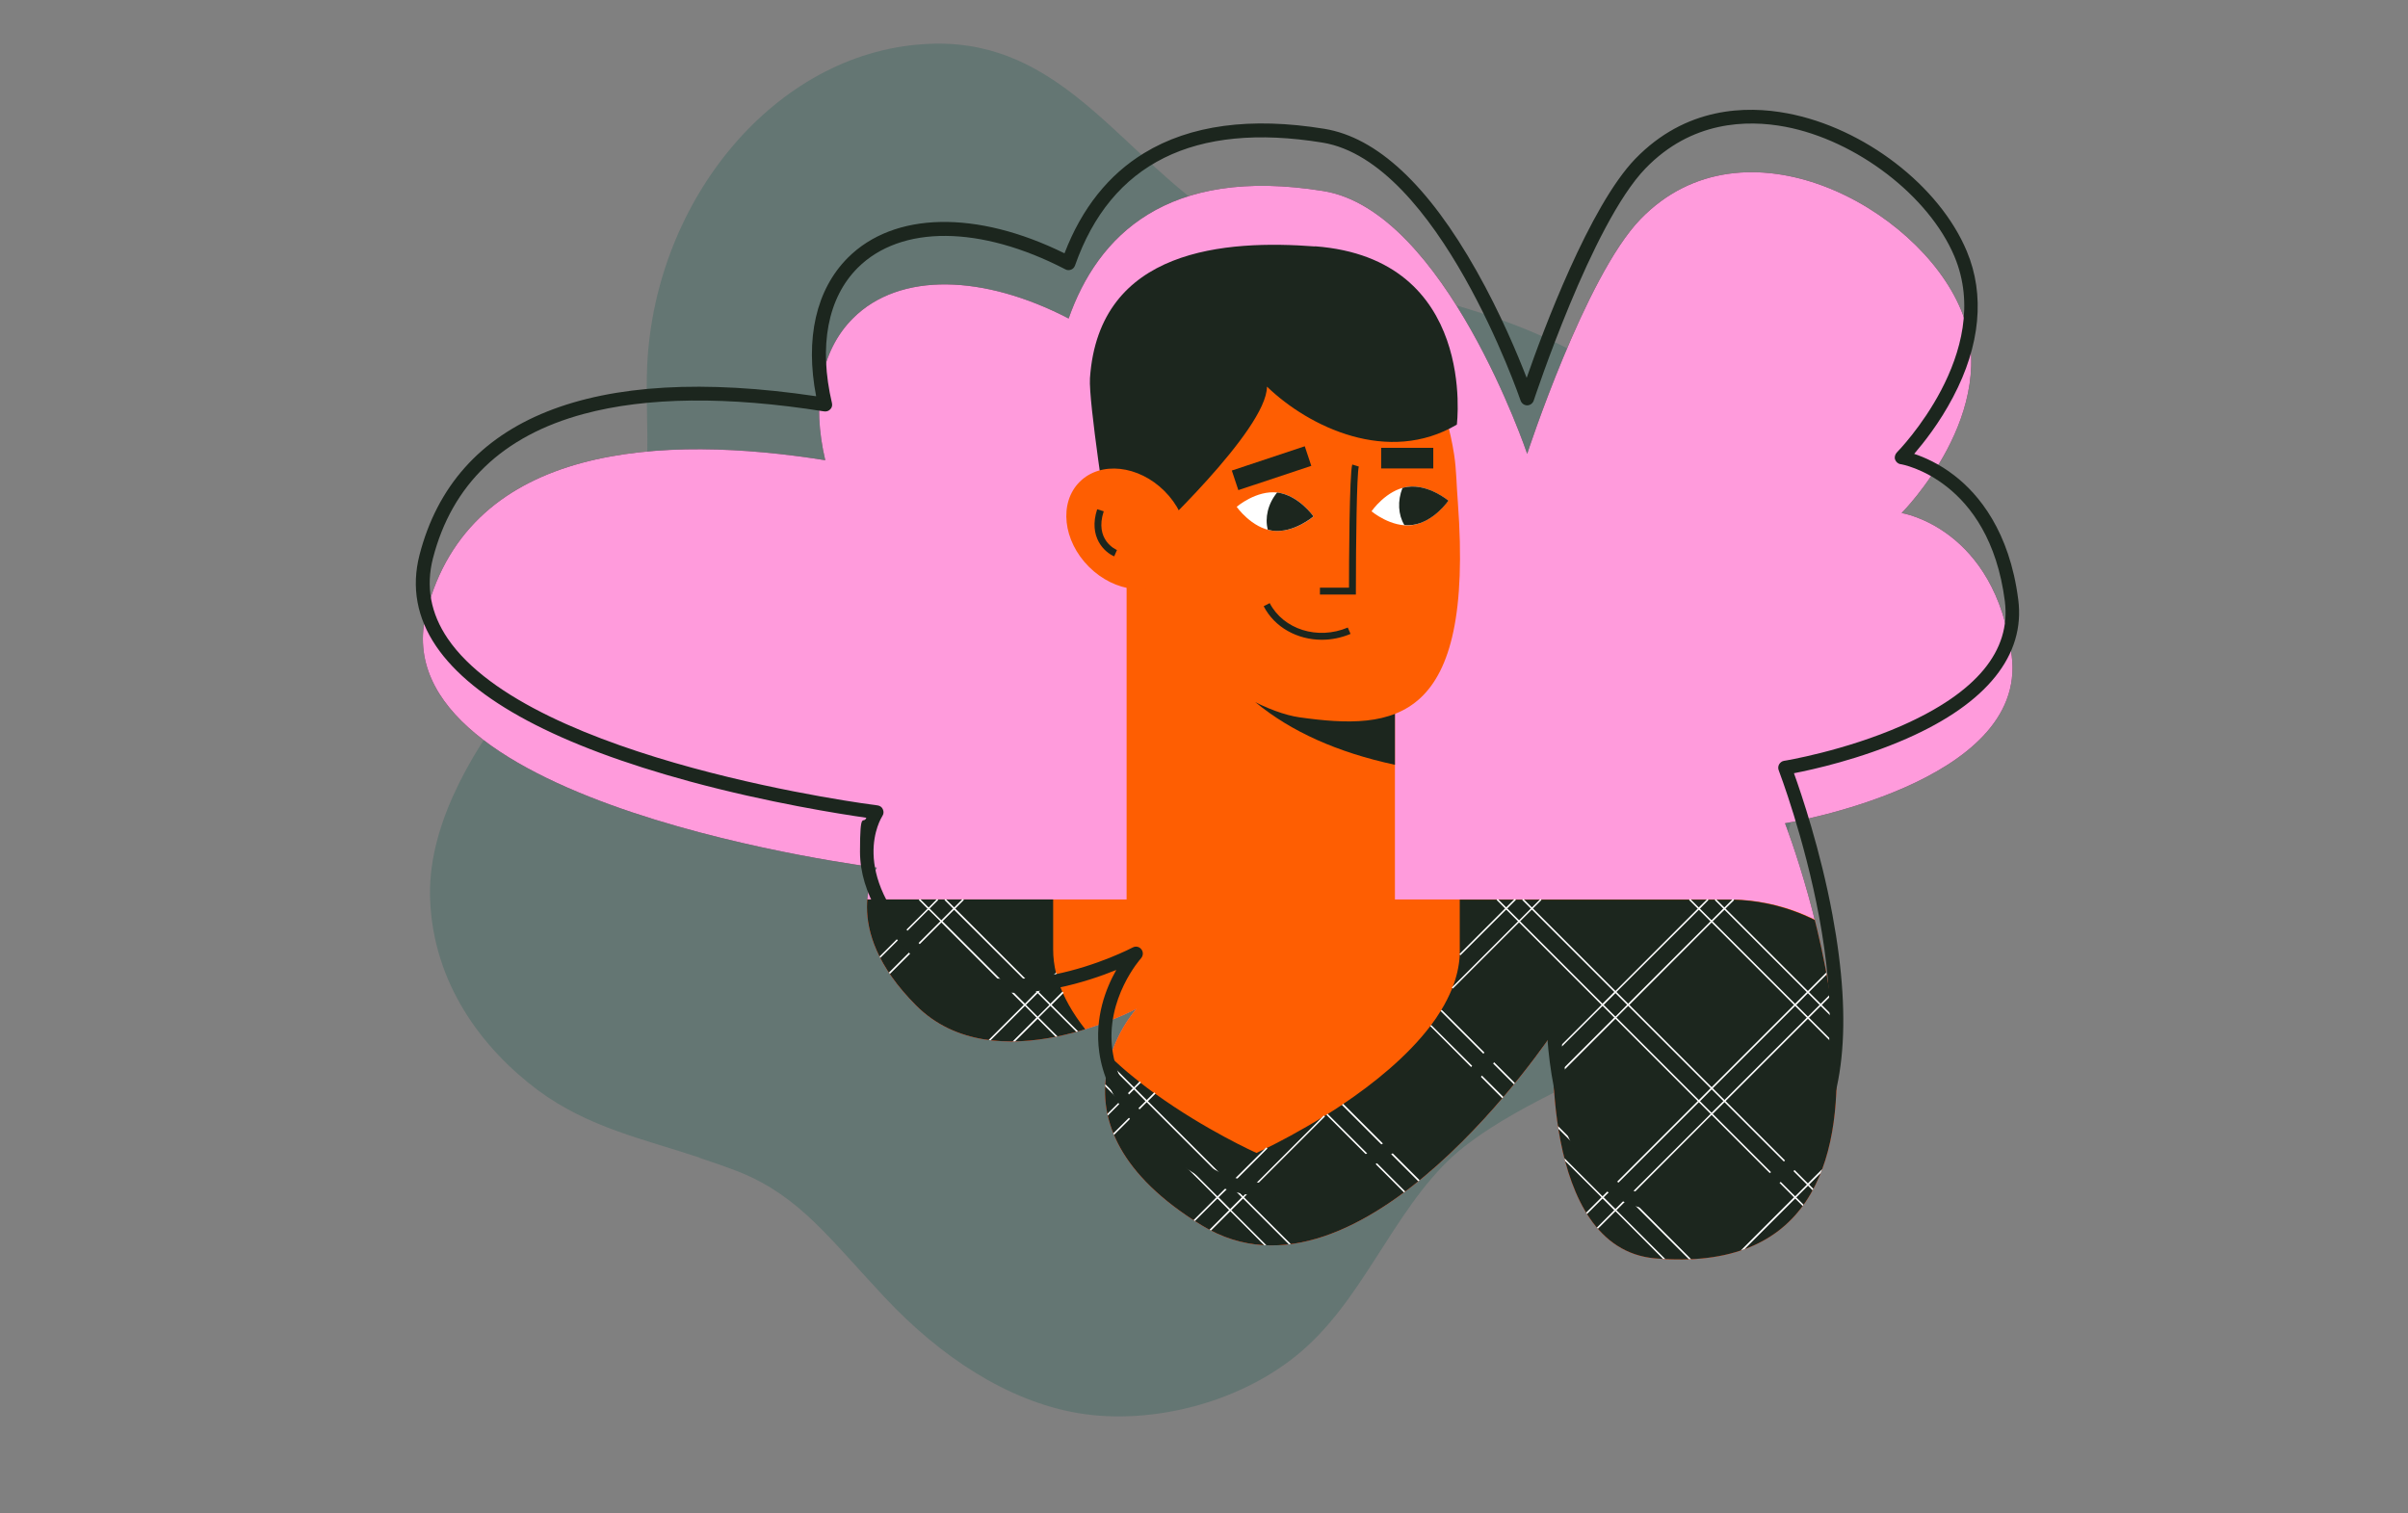 <?xml version="1.0" encoding="UTF-8"?>
<svg id="Layer_1" xmlns="http://www.w3.org/2000/svg" xmlns:xlink="http://www.w3.org/1999/xlink" version="1.1" viewBox="0 0 1400 880">
  <rect x="0" y="0" width="1400" height="880" fill="#808080" stroke="none"/>
  <!-- Generator: Adobe Illustrator 29.5.0, SVG Export Plug-In . SVG Version: 2.1.0 Build 137)  -->
  <defs>
    <style>
      .st0 {
        fill: #486d66;
        opacity: .5;
      }

      .st1 {
        fill: #ff9bdc;
      }

      .st2 {
        fill: #fff;
      }

      .st3 {
        fill: #1c261e;
      }

      .st4 {
        fill: #fe5e02;
      }

      .st5 {
        clip-path: url(#clippath);
      }
    </style>
    <clipPath id="clippath">
      <path class="st1" d="M1169.6,381.4c-9.5-74.5-64-83.1-64-83.1,0,0,59.2-59.2,34.4-118.4-24.8-59.2-126-114.6-186.2-52.5-32.2,33.2-65.9,136.5-65.9,136.5,0,0-47.7-141.3-118.4-152.8-91.3-14.8-131.4,26.3-148.2,74.1-49.1-25.5-98.2-27.3-125.4-.1-19.2,19.2-23.9,49.2-16.1,82.5-93.6-14.9-206.4-10.4-231.9,88.4-29,112.6,261.9,148.5,261.9,148.5,0,0-22.9,34.4,22.9,80.2,45.8,45.8,128,1.9,128,1.9,0,0-60.2,65.9,38.2,126,92.4,56.5,204.3-112.7,204.3-112.7,0,0-8.7,126,59.2,131.8,179.5,15.3,75.4-253,75.4-253,0,0,141.3-22.9,131.8-97.4Z"/>
    </clipPath>
  </defs>
  <path class="st0" d="M406.6,673.2c7.8,2.6,16,5.4,24.1,8.6,34.3,14.2,51,37.7,83.6,72.5,32.6,34.8,71.6,60.3,112.1,67.3,43.2,7.5,98.6-6.3,134-39.2,35.9-33.2,53.5-86.3,90.8-115.6,37.3-29,81.2-41.1,118.1-70.2,65.5-51.8,92.5-151.6,72.6-232.4-19.8-80.6-79.8-141-150.2-170.8-63.2-27-136.2-31.7-191.9-72.6-53.8-39.4-88.4-100.4-163.1-95.1-85.8,5.6-155.6,89.8-160.4,186.3-1.8,39,6.1,72.2-13.9,109.6-17.4,32.2-44,57.3-65.4,86.1-24.2,32.2-48.8,74.1-46.9,115.8,2,48.3,29.8,85.8,62.6,110.4,29.4,21.8,62,28.5,93.9,39.2h0v.3s0-.3,0-.3h0Z"/>
  <g>
    <path class="st3" d="M1169.6,381.4c-9.5-74.5-64-83.1-64-83.1,0,0,59.2-59.2,34.4-118.4-24.8-59.2-126-114.6-186.2-52.5-32.2,33.2-65.9,136.5-65.9,136.5,0,0-47.7-141.3-118.4-152.8-91.3-14.8-131.4,26.3-148.2,74.1-49.1-25.5-98.2-27.3-125.4-.1-19.2,19.2-23.9,49.2-16.1,82.5-93.6-14.9-206.4-10.4-231.9,88.4-29,112.6,261.9,148.5,261.9,148.5,0,0-22.9,34.4,22.9,80.2,45.8,45.8,128,1.9,128,1.9,0,0-60.2,65.9,38.2,126,92.4,56.5,204.3-112.7,204.3-112.7,0,0-8.7,126,59.2,131.8,179.5,15.3,75.4-253,75.4-253,0,0,141.3-22.9,131.8-97.4Z"/>
    <g>
      <path class="st1" d="M1169.6,381.4c-9.5-74.5-64-83.1-64-83.1,0,0,59.2-59.2,34.4-118.4-24.8-59.2-126-114.6-186.2-52.5-32.2,33.2-65.9,136.5-65.9,136.5,0,0-47.7-141.3-118.4-152.8-91.3-14.8-131.4,26.3-148.2,74.1-49.1-25.5-98.2-27.3-125.4-.1-19.2,19.2-23.9,49.2-16.1,82.5-93.6-14.9-206.4-10.4-231.9,88.4-29,112.6,261.9,148.5,261.9,148.5,0,0-22.9,34.4,22.9,80.2,45.8,45.8,128,1.9,128,1.9,0,0-60.2,65.9,38.2,126,92.4,56.5,204.3-112.7,204.3-112.7,0,0-8.7,126,59.2,131.8,179.5,15.3,75.4-253,75.4-253,0,0,141.3-22.9,131.8-97.4Z"/>
      <g class="st5">
        <g>
          <g id="character">
            <rect class="st4" x="655" y="330.6" width="156" height="215.8"/>
            <path class="st3" d="M811,346.9v97.8c-33.4-7.2-60.4-19.3-81-36.3l81-61.5Z"/>
            <path class="st4" d="M847.6,292.2c9.5,128.5-36.6,132.7-92.1,124.9-33.3-4.7-107-53.3-107-124.9s9.6-136.9,107-129.6c43.9,3.3,80.9,43.5,89.9,101.6,1.4,9,1.4,18.4,2.2,28Z"/>
            <path class="st4" d="M612.5,523h-151.5c-62.2,0-112.6,50.4-112.6,112.6v182h769.2v-182c0-62.2-50.4-112.6-112.6-112.6h-392.5Z"/>
            <path class="st3" d="M1117.5,635.6v182H348.3v-182c0-4.6.3-9.2.8-13.7.8-6.5,2.1-12.7,3.9-18.8,2.8-9.3,6.7-18,11.6-26.1,1.9-3.1,3.8-6,6-8.9,14.1-18.8,33.9-33.1,56.9-40.2.3,0,.5-.2.8-.2,3.6-1.1,7.3-2,11.1-2.7,2.5-.5,5.1-.9,7.7-1.2,4.5-.5,9-.8,13.7-.8h151.5v29.1c0,4.7.6,9.3,1.7,13.9.9,3.7,2.2,7.4,3.8,11.1,8.6,19.6,26.2,37.5,44.9,52.2,2.8,2.2,5.6,4.3,8.5,6.4,0,0,.1,0,.2.1,29.6,21.4,59.1,34.6,59.1,34.6,0,0,2.1-1,5.9-2.8,6.9-3.4,19.3-9.8,33.5-18.6.5-.3,1-.6,1.5-.9,3-1.8,6-3.8,9-5.8,18.3-12.3,37.8-28,51.3-45.8,2.2-2.9,4.2-5.8,6-8.8,2.6-4.2,4.8-8.6,6.6-13,2.5-6.3,4-12.7,4.4-19.3,0-1.1,0-2.1,0-3.2v-29.1h156c1,0,2,0,2.9,0,26.7.7,51.2,10.7,70.2,26.9,2.7,2.3,5.2,4.7,7.7,7.2,17,17.5,28.3,40.4,31.1,65.9.5,4.1.7,8.3.7,12.5Z"/>
            <g>
              <g>
                <polygon class="st2" points="923 817.6 931.7 808.9 932.4 808.2 939.2 801.4 939.8 800.8 987.7 752.9 988.4 752.2 995.1 745.4 995.8 744.8 1043.7 696.9 1044.4 696.2 1051.1 689.5 1051.8 688.8 1099.7 640.9 1100.3 640.3 1107.1 633.5 1107.8 632.8 1117.2 623.4 1116.5 622.8 1107.1 632.2 1106.4 632.8 1099.7 639.6 1099.3 639.9 1099 640.3 1051.1 688.1 1050.8 688.5 1050.5 688.8 1043.7 695.6 1043.4 695.9 1043 696.2 995.1 744.1 994.8 744.4 994.5 744.8 987.7 751.6 987.4 751.9 987 752.2 939.2 800.1 938.8 800.4 938.5 800.8 931.7 807.5 931.1 808.2 922 817.2 922.4 817.6 923 817.6"/>
                <polygon class="st2" points="1078.3 550.3 1051.8 576.8 1051.5 577.2 1051.1 577.5 1044.4 584.3 1044 584.6 1043.7 584.9 995.8 632.8 995.5 633.1 995.1 633.5 988.4 640.3 988 640.6 987.7 640.9 939.8 688.8 939.5 689.1 939.2 689.5 932.4 696.2 932.1 696.6 931.7 696.9 883.8 744.8 883.2 745.4 876.4 752.2 876.1 752.5 875.7 752.9 827.9 800.8 827.5 801.1 827.2 801.4 819.8 808.9 811.1 817.6 810.4 817.6 810.1 817.2 819.1 808.2 826.5 800.8 827.2 800.1 875.1 752.2 875.7 751.6 882.5 744.8 883.2 744.1 931.1 696.2 931.7 695.6 938.5 688.8 939.2 688.1 987 640.3 994.5 632.8 995.1 632.2 1043 584.3 1043.7 583.6 1050.5 576.8 1077.7 549.6 1078.3 550.3"/>
                <polygon class="st2" points="699.1 817.6 707.8 808.9 708.5 808.2 715.2 801.4 715.9 800.8 763.8 752.9 764.5 752.2 771.2 745.4 771.9 744.8 819.8 696.9 820.4 696.2 827.2 689.5 827.9 688.8 875.8 640.9 876.4 640.3 883.2 633.5 883.8 632.8 931.7 584.9 932.4 584.3 939.2 577.5 939.8 576.8 987.7 529 988.4 528.3 993.3 523.3 992.7 522.7 987.7 527.6 987.1 528.3 939.2 576.2 938.5 576.8 931.7 583.6 931.1 584.3 883.2 632.2 882.5 632.8 875.8 639.6 875.1 640.3 827.2 688.1 826.5 688.8 819.8 695.6 819.1 696.2 771.2 744.1 770.6 744.8 763.8 751.6 763.1 752.2 715.2 800.1 714.6 800.8 707.8 807.5 707.2 808.2 698.1 817.2 698.4 817.6 699.1 817.6"/>
                <polygon class="st2" points="736.9 667.8 715.9 688.8 715.6 689.1 715.3 689.5 708.5 696.2 708.1 696.6 707.8 696.9 659.9 744.8 659.3 745.4 652.5 752.2 652.2 752.5 651.8 752.9 604 800.8 603.3 801.4 596.5 808.2 595.9 808.9 587.1 817.6 586.5 817.6 586.2 817.2 595.2 808.2 595.9 807.5 602.6 800.8 603.3 800.1 651.2 752.2 651.8 751.6 658.6 744.8 707.8 695.6 714.6 688.8 715.2 688.1 736.2 667.2 736.9 667.8"/>
                <rect class="st2" x="842.2" y="538.6" width="45.6" height=".9" transform="translate(-127.9 769.5) rotate(-45)"/>
                <polygon class="st2" points="1035 817.6 1043.7 808.9 1044.4 808.2 1051.1 801.4 1051.8 800.8 1099.7 752.9 1100.3 752.2 1107.1 745.4 1107.8 744.8 1117.8 734.7 1117.2 734 1107.1 744.1 1106.4 744.8 1099.7 751.6 1099.3 751.9 1099 752.2 1051.1 800.1 1050.8 800.4 1050.5 800.8 1043.7 807.5 1043 808.2 1034 817.2 1034.3 817.6 1035 817.6"/>
                <polygon class="st2" points="475.2 817.6 483.9 808.9 484.6 808.2 491.3 801.4 491.7 801.1 492 800.8 539.9 752.9 540.2 752.5 540.5 752.2 547.3 745.4 548 744.8 595.9 696.9 596.2 696.6 596.5 696.2 603.3 689.5 603.6 689.1 604 688.8 651.8 640.9 652.2 640.6 652.5 640.3 659.3 633.5 659.9 632.8 663.3 629.5 662.6 628.8 659.3 632.2 658.6 632.8 651.8 639.6 651.2 640.3 603.3 688.1 602.6 688.8 595.9 695.6 595.2 696.2 547.3 744.1 546.6 744.8 539.9 751.5 539.2 752.2 491.3 800.1 490.7 800.8 483.9 807.5 483.2 808.2 474.2 817.2 474.5 817.6 475.2 817.6"/>
                <polygon class="st2" points="363.2 817.6 371.9 808.9 372.6 808.2 379.4 801.4 379.7 801.1 380 800.8 427.9 752.9 428.3 752.5 428.6 752.2 435.4 745.4 435.7 745.1 436 744.8 483.9 696.9 484.2 696.6 484.6 696.2 491.3 689.5 492 688.8 539.9 640.9 540.2 640.6 540.5 640.3 547.3 633.5 547.6 633.2 548 632.8 595.9 584.9 596.2 584.6 596.5 584.3 603.3 577.5 603.9 576.8 614.5 566.2 613.9 565.6 603.3 576.2 602.6 576.8 595.9 583.6 595.2 584.3 547.3 632.2 546.6 632.8 539.9 639.6 539.2 640.3 491.3 688.1 490.7 688.8 483.9 695.6 483.2 696.2 435.4 744.1 434.7 744.8 427.9 751.5 427.3 752.2 379.4 800.1 378.7 800.7 371.9 807.5 371.3 808.2 362.2 817.2 362.6 817.6 363.2 817.6"/>
                <polygon class="st2" points="348.7 720.2 348 719.5 371.6 695.9 379.1 688.5 491 576.5 539.6 528 544.8 522.7 545.5 523.3 540.2 528.6 484.2 584.6 379.7 689.1 372.3 696.6 348.7 720.2"/>
                <rect class="st2" x="337.5" y="565" width="106.6" height=".9" transform="translate(-285.4 441.9) rotate(-45)"/>
                <polygon class="st2" points="493.6 817.2 493.3 817.6 492.6 817.6 491.3 816.3 490.7 815.6 483.9 808.9 483.2 808.2 435.4 760.3 434.7 759.6 427.9 752.9 427.3 752.2 379.4 704.3 378.7 703.7 372 696.9 371.3 696.2 348.3 673.3 348.3 672.6 348.7 672.3 372 695.6 372.6 696.2 379.4 703 380 703.7 427.9 751.5 428.6 752.2 483.9 807.5 484.6 808.2 491.3 815 492 815.6 493.6 817.2"/>
                <polygon class="st2" points="605.6 817.2 605.2 817.6 604.6 817.6 603.3 816.3 602.6 815.6 595.9 808.9 595.2 808.2 547.3 760.3 546.7 759.6 539.9 752.9 539.2 752.2 483.2 696.2 435.4 648.3 434.7 647.7 427.9 640.9 427.3 640.3 379.4 592.4 378.7 591.7 371.9 584.9 371.3 584.3 364.4 577.4 365.1 576.7 379.7 591.4 380 591.7 427.9 639.6 435.7 647.4 436 647.7 483.9 695.6 484.2 695.9 484.6 696.2 491.3 703 491.7 703.3 492 703.7 539.9 751.5 540.2 751.9 540.5 752.2 547.3 759 547.6 759.3 548 759.6 595.9 807.5 596.2 807.9 596.5 808.2 603.3 815 604 815.6 605.6 817.2"/>
                <polygon class="st2" points="717.5 817.2 717.2 817.6 716.5 817.6 715.3 816.3 714.6 815.6 707.8 808.9 707.2 808.2 595.9 696.9 595.2 696.2 547.3 648.4 546.7 647.7 491.3 592.4 490.7 591.7 483.9 584.9 483.2 584.3 427.3 528.3 428 527.7 483.9 583.6 484.6 584.3 491.3 591.1 492 591.7 547.3 647 548 647.7 595.9 695.6 596.5 696.2 707.8 807.5 708.5 808.2 715.3 815 715.9 815.6 717.5 817.2"/>
                <polygon class="st2" points="829.5 817.2 829.1 817.6 828.5 817.6 827.2 816.3 826.5 815.6 819.8 808.9 771.2 760.3 770.6 759.7 763.8 752.9 763.1 752.2 715.3 704.3 714.6 703.7 707.8 696.9 707.2 696.2 659.3 648.4 658.6 647.7 651.8 640.9 651.2 640.3 603.3 592.4 602.6 591.7 595.9 584.9 595.2 584.3 547.3 536.4 546.7 535.7 539.9 529 539.2 528.3 534.2 523.3 534.9 522.7 540.5 528.3 547.3 535.1 548 535.7 595.9 583.6 596.5 584.3 603.3 591.1 603.9 591.7 651.8 639.6 652.5 640.3 659.3 647 659.9 647.7 707.8 695.6 708.5 696.2 715.2 703 715.9 703.7 763.8 751.6 764.5 752.2 771.2 759 771.9 759.7 827.2 815 827.9 815.6 829.5 817.2"/>
                <polygon class="st2" points="348.3 785.2 371.3 808.2 371.9 808.9 378.7 815.6 379.4 816.3 380.7 817.6 381.3 817.6 381.6 817.2 380 815.6 379.4 815 372.6 808.2 371.9 807.5 348.7 784.2 348.3 784.6 348.3 785.2"/>
                <polygon class="st2" points="941.4 817.2 941.1 817.6 940.4 817.6 939.2 816.3 938.5 815.6 931.7 808.9 931.1 808.2 819.1 696.2 771.2 648.3 771.8 647.6 819.8 695.6 820.4 696.2 827.2 703 827.9 703.7 875.7 751.6 876.4 752.2 883.2 759 883.8 759.6 931.7 807.5 932.4 808.2 939.2 815 939.8 815.6 941.4 817.2"/>
                <polygon class="st2" points="1053.1 817.6 1053.4 817.2 1051.8 815.6 1051.1 815 1044.4 808.2 1043.7 807.5 995.8 759.6 995.1 759 988.4 752.2 987.7 751.6 939.8 703.7 939.2 703 932.4 696.2 931.7 695.6 883.8 647.7 883.2 647 876.4 640.3 875.8 639.6 832.1 596 831.5 596.6 875.1 640.3 875.8 640.9 882.5 647.7 883.2 648.4 931.1 696.2 931.7 696.9 938.5 703.7 939.2 704.3 987 752.2 987.7 752.9 994.5 759.6 995.1 760.3 1043 808.2 1043.7 808.9 1050.5 815.6 1051.1 816.3 1052.4 817.6 1053.1 817.6"/>
                <rect class="st2" x="993.5" y="471.8" width=".9" height="349.4" transform="translate(-166 892.2) rotate(-45)"/>
                <rect class="st2" x="1049.5" y="495" width=".9" height="191.1" transform="translate(-110.1 915.4) rotate(-45)"/>
              </g>
              <g>
                <polygon class="st2" points="937.9 817.6 939.2 816.3 939.8 815.6 946.6 808.9 946.9 808.5 947.3 808.2 995.1 760.3 995.5 760 995.8 759.6 1002.6 752.9 1002.9 752.5 1003.2 752.2 1051.1 704.3 1051.5 704 1051.8 703.7 1058.6 696.9 1058.9 696.6 1059.2 696.2 1107.1 648.3 1107.4 648 1107.8 647.7 1114.5 640.9 1114.9 640.6 1115.2 640.3 1117.8 637.6 1117.2 636.9 1114.5 639.6 1113.9 640.3 1107.1 647 1106.4 647.7 1058.6 695.6 1057.9 696.2 1051.1 703 1050.5 703.7 1002.6 751.6 1001.9 752.2 995.1 759 994.5 759.6 946.6 807.5 945.9 808.2 939.2 815 938.5 815.6 936.9 817.2 937.2 817.6 937.9 817.6"/>
                <polygon class="st2" points="825.9 817.6 827.2 816.3 827.9 815.6 834.6 808.9 835 808.5 835.3 808.2 883.2 760.3 883.5 760 883.8 759.6 890.6 752.9 891 752.5 891.3 752.2 939.2 704.3 939.5 704 939.8 703.7 946.6 696.9 946.9 696.6 947.3 696.2 995.1 648.3 995.5 648 995.8 647.7 1002.6 640.9 1002.9 640.6 1003.2 640.3 1051.1 592.4 1051.5 592 1051.8 591.7 1058.6 584.9 1058.9 584.6 1059.2 584.3 1086 557.5 1085.3 556.8 1058.6 583.6 1058.2 583.9 1057.9 584.3 1051.1 591.1 1050.8 591.4 1050.5 591.7 1002.6 639.6 1002.3 639.9 1001.9 640.3 995.1 647 994.8 647.4 994.5 647.7 946.6 695.6 946.3 695.9 945.9 696.2 939.2 703 938.8 703.3 938.5 703.7 890.6 751.6 890.3 751.9 890 752.2 883.2 759 882.9 759.3 882.5 759.6 834.6 807.5 834.3 807.9 834 808.2 827.2 815 826.9 815.3 826.5 815.6 824.9 817.2 825.3 817.6 825.9 817.6"/>
                <polygon class="st2" points="714 817.6 715.3 816.3 715.9 815.6 722.7 808.9 723.3 808.2 771.2 760.3 771.9 759.7 778.7 752.9 779.3 752.2 827.2 704.3 827.9 703.7 834.6 696.9 835.3 696.2 883.2 648.4 883.8 647.7 890.6 640.9 891.3 640.3 939.2 592.4 939.8 591.7 946.6 584.9 947.3 584.3 995.1 536.4 995.8 535.7 1002.6 529 1003.2 528.3 1008.2 523.4 1007.5 522.7 1002.6 527.6 1001.9 528.3 995.1 535.1 994.5 535.7 946.6 583.6 945.9 584.3 939.2 591.1 938.5 591.7 890.6 639.6 890 640.3 883.2 647 882.5 647.7 834.6 695.6 834 696.2 827.2 703 826.5 703.7 778.7 751.6 778 752.2 771.2 759 770.6 759.7 722.7 807.5 722 808.2 715.3 815 714.6 815.6 713 817.2 713.3 817.6 714 817.6"/>
                <polygon class="st2" points="844.7 574.8 844.1 574.2 882.9 535.4 895.6 522.7 896.2 523.3 844.7 574.8"/>
                <polygon class="st2" points="770.3 649.2 723.3 696.2 723 696.6 722.7 696.9 715.9 703.7 715.3 704.3 667.4 752.2 666.7 752.9 659.9 759.6 659.6 760 659.3 760.3 611.4 808.2 602 817.6 601.4 817.6 601 817.2 602.6 815.6 603.3 815 610.1 808.2 610.7 807.5 659.3 759 666 752.2 666.7 751.6 722 696.2 722.7 695.6 769.7 648.6 770.3 649.2"/>
                <polygon class="st2" points="1049.8 817.6 1051.1 816.3 1051.8 815.6 1058.6 808.8 1058.9 808.5 1059.2 808.2 1107.1 760.3 1107.4 760 1107.8 759.6 1114.5 752.9 1114.9 752.5 1115.2 752.2 1117.8 749.6 1117.2 748.9 1114.5 751.6 1113.9 752.2 1107.1 759 1106.4 759.6 1058.6 807.5 1057.9 808.2 1051.1 815 1050.5 815.6 1048.9 817.2 1049.2 817.6 1049.8 817.6"/>
                <polygon class="st2" points="671.8 635.9 667.4 640.3 666.7 640.9 659.9 647.7 610.7 696.9 604 703.7 603.3 704.3 555.4 752.2 554.7 752.9 548 759.6 547.3 760.3 499.4 808.2 498.8 808.8 491.3 816.3 490.1 817.6 489.4 817.6 489.1 817.2 490.7 815.6 491 815.3 491.3 815 498.1 808.2 498.4 807.9 610.7 695.6 658.6 647.7 658.9 647.4 659.3 647 666 640.3 666.7 639.6 671.1 635.2 671.8 635.9"/>
                <polygon class="st2" points="618.4 577.3 611.4 584.3 610.7 584.9 603.9 591.7 603.3 592.4 554.7 640.9 548 647.7 547.3 648.4 499.4 696.2 498.8 696.9 492 703.7 491.3 704.3 443.5 752.2 442.8 752.9 435.4 760.3 387.5 808.2 386.8 808.8 380 815.6 379.4 816.3 378.1 817.6 377.4 817.6 377.1 817.2 378.7 815.6 379.1 815.3 379.4 815 386.2 808.2 386.5 807.9 386.8 807.5 434.7 759.6 435 759.3 435.4 759 442.1 752.2 442.5 751.9 442.8 751.5 490.7 703.7 491.3 703 498.1 696.2 498.8 695.6 547.3 647 554.1 640.3 554.4 639.9 554.7 639.6 602.6 591.7 603 591.4 603.3 591.1 610.1 584.3 610.7 583.6 617.7 576.6 618.4 577.3"/>
                <polygon class="st2" points="348.7 735 348 734.4 379.1 703.3 386.5 695.9 442.5 639.9 491 591.4 498.4 583.9 547 535.4 559.7 522.7 560.4 523.3 348.7 735"/>
                <polygon class="st2" points="349.5 622.3 348.8 621.6 435 535.4 446.9 523.5 447.6 524.2 435.7 536.1 349.5 622.3"/>
                <polygon class="st2" points="508.5 817.2 508.1 817.6 507.5 817.6 498.8 808.8 498.1 808.2 491.3 801.4 490.7 800.8 442.8 752.9 442.1 752.2 435.4 745.4 434.7 744.8 386.8 696.9 386.2 696.2 379.4 689.5 378.7 688.8 348.3 658.4 348.3 657.7 348.7 657.4 379.4 688.1 380 688.8 386.8 695.6 387.5 696.2 435.4 744.1 436 744.8 442.8 751.5 443.5 752.2 491.3 800.1 492 800.8 498.8 807.5 499.4 808.2 508.5 817.2"/>
                <polygon class="st2" points="620.4 817.2 620.1 817.6 619.4 817.6 610.7 808.9 610.1 808.2 603.3 801.4 602.6 800.8 554.7 752.9 554.1 752.2 547.3 745.4 546.6 744.8 498.8 696.9 498.1 696.2 491.3 689.5 490.7 688.8 442.8 640.9 442.1 640.3 434.7 632.8 386.8 584.9 386.2 584.3 379.4 577.5 378.7 576.8 370.4 568.5 371.1 567.9 379.4 576.2 380 576.8 386.8 583.6 387.1 583.9 387.5 584.3 435.4 632.2 436 632.8 442.8 639.6 443.1 639.9 443.4 640.3 492 688.8 498.8 695.6 499.1 695.9 499.4 696.2 547.3 744.1 547.6 744.4 548 744.8 554.7 751.6 555.1 751.9 555.4 752.2 603.3 800.1 603.6 800.4 610.7 807.5 611.4 808.2 620.4 817.2"/>
                <polygon class="st2" points="732 817.6 732.4 817.2 723.3 808.2 722.7 807.5 715.9 800.8 715.2 800.1 667.4 752.2 666.7 751.6 659.9 744.8 659.3 744.1 611.4 696.2 610.7 695.6 604 688.8 603.3 688.1 555.4 640.3 554.7 639.6 548 632.8 547.3 632.2 499.4 584.3 498.8 583.6 492 576.9 491.3 576.2 443.4 528.3 442.8 527.6 439.9 524.7 439.2 525.4 442.1 528.3 442.8 529 490.7 576.9 491.3 577.5 498.1 584.3 498.8 584.9 546.6 632.8 547.3 633.5 554.1 640.3 554.7 640.9 602.6 688.8 603.3 689.5 610.1 696.2 610.7 696.9 658.6 744.8 659.3 745.4 666 752.2 666.7 752.9 714.6 800.8 715.2 801.4 722 808.2 722.7 808.9 731.4 817.6 732 817.6"/>
                <polygon class="st2" points="844 817.6 844.3 817.2 835.3 808.2 834.6 807.5 827.9 800.8 827.2 800.1 779.3 752.2 778.7 751.6 771.9 744.8 771.2 744.1 723.3 696.2 722.7 695.6 715.9 688.8 715.2 688.1 667.4 640.3 666.7 639.6 659.9 632.8 659.3 632.2 611.4 584.3 610.7 583.6 603.9 576.8 603.3 576.2 555.4 528.3 554.7 527.6 549.8 522.7 549.1 523.3 554.1 528.3 554.7 529 602.6 576.8 603.3 577.5 610.1 584.3 610.7 584.9 658.6 632.8 659.3 633.5 666 640.3 666.7 640.9 714.6 688.8 715.3 689.5 722 696.2 722.7 696.9 770.6 744.8 771.2 745.4 778 752.2 778.7 752.9 826.5 800.8 827.2 801.4 834 808.2 834.6 808.9 843.3 817.6 844 817.6"/>
                <polygon class="st2" points="348.3 770.4 378.7 800.7 379.4 801.4 386.2 808.2 386.8 808.8 395.5 817.6 396.2 817.6 396.5 817.2 387.5 808.2 386.8 807.5 380 800.8 379.4 800.1 348.7 769.4 348.3 769.7 348.3 770.4"/>
                <polygon class="st2" points="956 817.6 956.3 817.2 947.3 808.2 946.6 807.5 939.8 800.8 939.2 800.1 891.3 752.2 890.6 751.6 883.8 744.8 883.2 744.1 835.3 696.2 834.6 695.6 827.9 688.8 827.2 688.1 780.9 641.8 780.2 642.5 826.5 688.8 827.2 689.5 834 696.2 834.6 696.9 882.5 744.8 883.2 745.4 890 752.2 890.6 752.9 938.5 800.8 939.2 801.4 945.9 808.2 946.6 808.9 955.3 817.6 956 817.6"/>
                <polygon class="st2" points="1067.9 817.6 1068.3 817.2 1059.2 808.2 1058.6 807.5 1051.8 800.8 1051.1 800.1 1003.2 752.2 1002.6 751.6 995.8 744.8 995.1 744.1 947.3 696.2 946.6 695.6 939.8 688.8 939.2 688.1 891.3 640.3 890.6 639.6 883.8 632.8 883.2 632.2 838.2 587.2 837.5 587.8 882.5 632.8 883.2 633.5 890 640.3 890.6 640.9 938.5 688.8 939.2 689.5 945.9 696.2 946.6 696.9 994.5 744.8 995.1 745.4 1001.9 752.2 1002.6 752.9 1050.5 800.8 1051.1 801.4 1057.9 808.2 1058.6 808.8 1067.3 817.6 1067.9 817.6"/>
                <rect class="st2" x="1001" y="474.9" width=".9" height="328.4" transform="translate(-158.6 895.3) rotate(-45)"/>
                <rect class="st2" x="1056.9" y="498.1" width=".9" height="170" transform="translate(-102.6 918.5) rotate(-45)"/>
              </g>
            </g>
          </g>
          <path class="st3" d="M764.6,143.3c-51.6-3.9-125.7.8-130.9,76.6-.9,13.5,10.2,84.4,10.2,84.4l23.4,10.1s69.3-64.4,69.3-89.6c24.6,23.7,70.6,45.6,110.4,22.1,0,0,12.2-96.6-82.5-103.7Z"/>
          <g>
            <ellipse class="st4" cx="655" cy="307.6" rx="31.1" ry="38.7" transform="translate(-25.6 553.2) rotate(-45)"/>
            <path class="st3" d="M647.8,323.5c-5.7-2.4-15.2-11.3-9.9-27.4l3.8,1.2c-5.5,16.7,7.1,22.3,7.7,22.5l-1.6,3.7Z"/>
          </g>
          <g id="FACE">
            <path class="st3" d="M788.3,345.7h-20.9v-4h16.9c0-12.6.2-66.2,1.9-71.6l3.8,1.2c-1.2,3.9-1.7,45.4-1.7,72.4v2Z"/>
            <path class="st3" d="M768.5,372c-14.1,0-27.4-7.1-33.8-19.5l3.5-1.8c8,15.3,27.9,21.6,45.4,14.2l1.6,3.7c-5.5,2.3-11.1,3.4-16.7,3.4Z"/>
            <g>
              <g>
                <path class="st2" d="M797.4,297.3s8.5-12.4,20.8-14.2c12.3-1.7,23.8,8,23.8,8,0,0-8.5,12.4-20.8,14.2-12.3,1.7-23.8-8-23.8-8Z"/>
                <path class="st3" d="M842.1,291.1s-11.5-9.7-23.8-8c-1,.1-2,.4-2.9.6-3,7.6-2.5,15.7,1.1,21.6,1.6.1,3.2.1,4.9-.1,12.3-1.7,20.8-14.2,20.8-14.2Z"/>
              </g>
              <g>
                <path class="st2" d="M719,294.7s11.4-9.8,23.7-8.3c12.3,1.5,21,13.9,21,13.9,0,0-11.4,9.8-23.7,8.3-12.3-1.5-21-13.9-21-13.9Z"/>
                <path class="st3" d="M763.7,300.3s-8.6-12.3-21-13.9c0,0-.1,0-.2,0-5.4,6.6-7.2,14.8-5.4,21.6.9.2,1.9.4,2.8.6,12.3,1.5,23.7-8.3,23.7-8.3Z"/>
              </g>
            </g>
            <rect class="st3" x="716.9" y="266.2" width="44.7" height="12" transform="translate(-48.1 247.3) rotate(-18.4)"/>
            <rect class="st3" x="803" y="260.4" width="30.3" height="12"/>
          </g>
        </g>
      </g>
    </g>
    <path class="st3" d="M976.6,704.1c-4.7,0-9.5-.2-14.5-.6-29.7-2.5-50-27.2-58.7-71.3-3.9-19.8-4.6-39.1-4.6-51.4-11.1,15-33.1,43-60.5,67.4-23.4,20.8-46,35-67.3,42.2-27.2,9.1-52.1,6.9-74.3-6.6-34.5-21.1-53.9-45.3-57.6-72-2.8-20.1,3.8-37,9.9-47.8-8.6,3.5-20.7,7.7-34.4,10.5-35.7,7.1-65,.5-84.8-19.2-13.6-13.6-29.8-35.1-29.8-60.1s1.9-15.4,3.7-19.7c-14.7-2.1-56.9-8.7-102.6-21.1-76.5-20.8-126.1-47.2-147.5-78.6-11.2-16.5-14.5-34.4-9.7-53.1,20.6-79.9,100.3-111.7,230.6-92.3-6.5-33.6,0-62,18.4-80.5,26.9-26.9,74.9-27.8,126-2.6,10-26.1,25.6-45.7,46.3-58.3,26.7-16.3,61.9-21.1,104.8-14.1,30.6,5,60.4,32.8,88.5,82.7,13.9,24.6,23.9,48.7,29.1,62.1,9.6-27.6,36.6-99.9,63.2-127.4,29.2-30.1,64.2-31,88.4-26.4,44.5,8.4,88.4,42.1,104.3,80.2,10.6,25.3,7.9,54.7-8,84.8-7.9,15.1-17.2,26.7-22.6,33,5.7,1.9,14.4,5.6,23.4,12.6,14.1,10.9,32,32.3,37.1,72.1,4.2,32.4-18.2,60.3-64.7,80.8-27.2,12-54.8,18.1-65.7,20.2,4.2,11.7,15.4,44.6,22.4,82.4,11.9,64,6.9,111.1-14.8,140-16,21.4-41,32.2-74.3,32.2ZM903.2,563.7c.4,0,.9,0,1.3.2,1.7.6,2.8,2.3,2.7,4.1,0,1.2-7.7,122.1,55.6,127.5,37.7,3.2,65.2-6.3,81.7-28.4,48.6-64.9-9.8-217.7-10.4-219.3-.4-1.1-.3-2.4.3-3.4.6-1,1.6-1.8,2.8-2,.3,0,35.3-5.8,68.6-20.5,43.4-19.2,63.5-43.5,59.8-72.4-9.1-70.7-60.1-79.6-60.6-79.6-1.5-.2-2.7-1.3-3.2-2.7-.5-1.4,0-3,1-4.1.6-.6,57-58,33.5-114-14.8-35.2-57.1-67.6-98.4-75.4-22.3-4.2-54.5-3.4-81.2,24.2-31.2,32.2-64.6,134-65,135-.5,1.6-2.1,2.8-3.8,2.8h0c-1.7,0-3.2-1.1-3.8-2.7-.5-1.4-47.8-139.2-115.3-150.1-74.5-12.1-122.9,12-143.8,71.5-.4,1.1-1.2,2-2.3,2.4-1.1.4-2.3.4-3.3-.2-49.4-25.6-95.6-25.9-120.7-.9-17.5,17.5-22.8,45.5-15,78.7.3,1.3,0,2.7-1,3.6-.9,1-2.2,1.4-3.6,1.2-56.1-8.9-103.1-8.4-139.8,1.5-47,12.7-76.5,40.9-87.6,84-4.2,16.4-1.3,32,8.6,46.6,48.6,71.4,247.9,96.8,249.9,97,1.4.2,2.6,1,3.1,2.3.6,1.3.5,2.7-.3,3.9-.8,1.3-20.3,32.4,22.4,75.2,43.2,43.2,122.4,1.6,123.2,1.2,1.7-.9,3.8-.5,5,1.1,1.2,1.5,1.1,3.7-.2,5.2-.2.2-20.9,23.4-16.6,53.7,3.5,24.2,21.6,46.5,53.9,66.2,20,12.2,42.7,14.2,67.5,5.9,20.3-6.8,41.9-20.4,64.5-40.5,38.7-34.5,66.7-76.4,66.9-76.8.8-1.1,2-1.8,3.3-1.8Z"/>
  </g>
</svg>